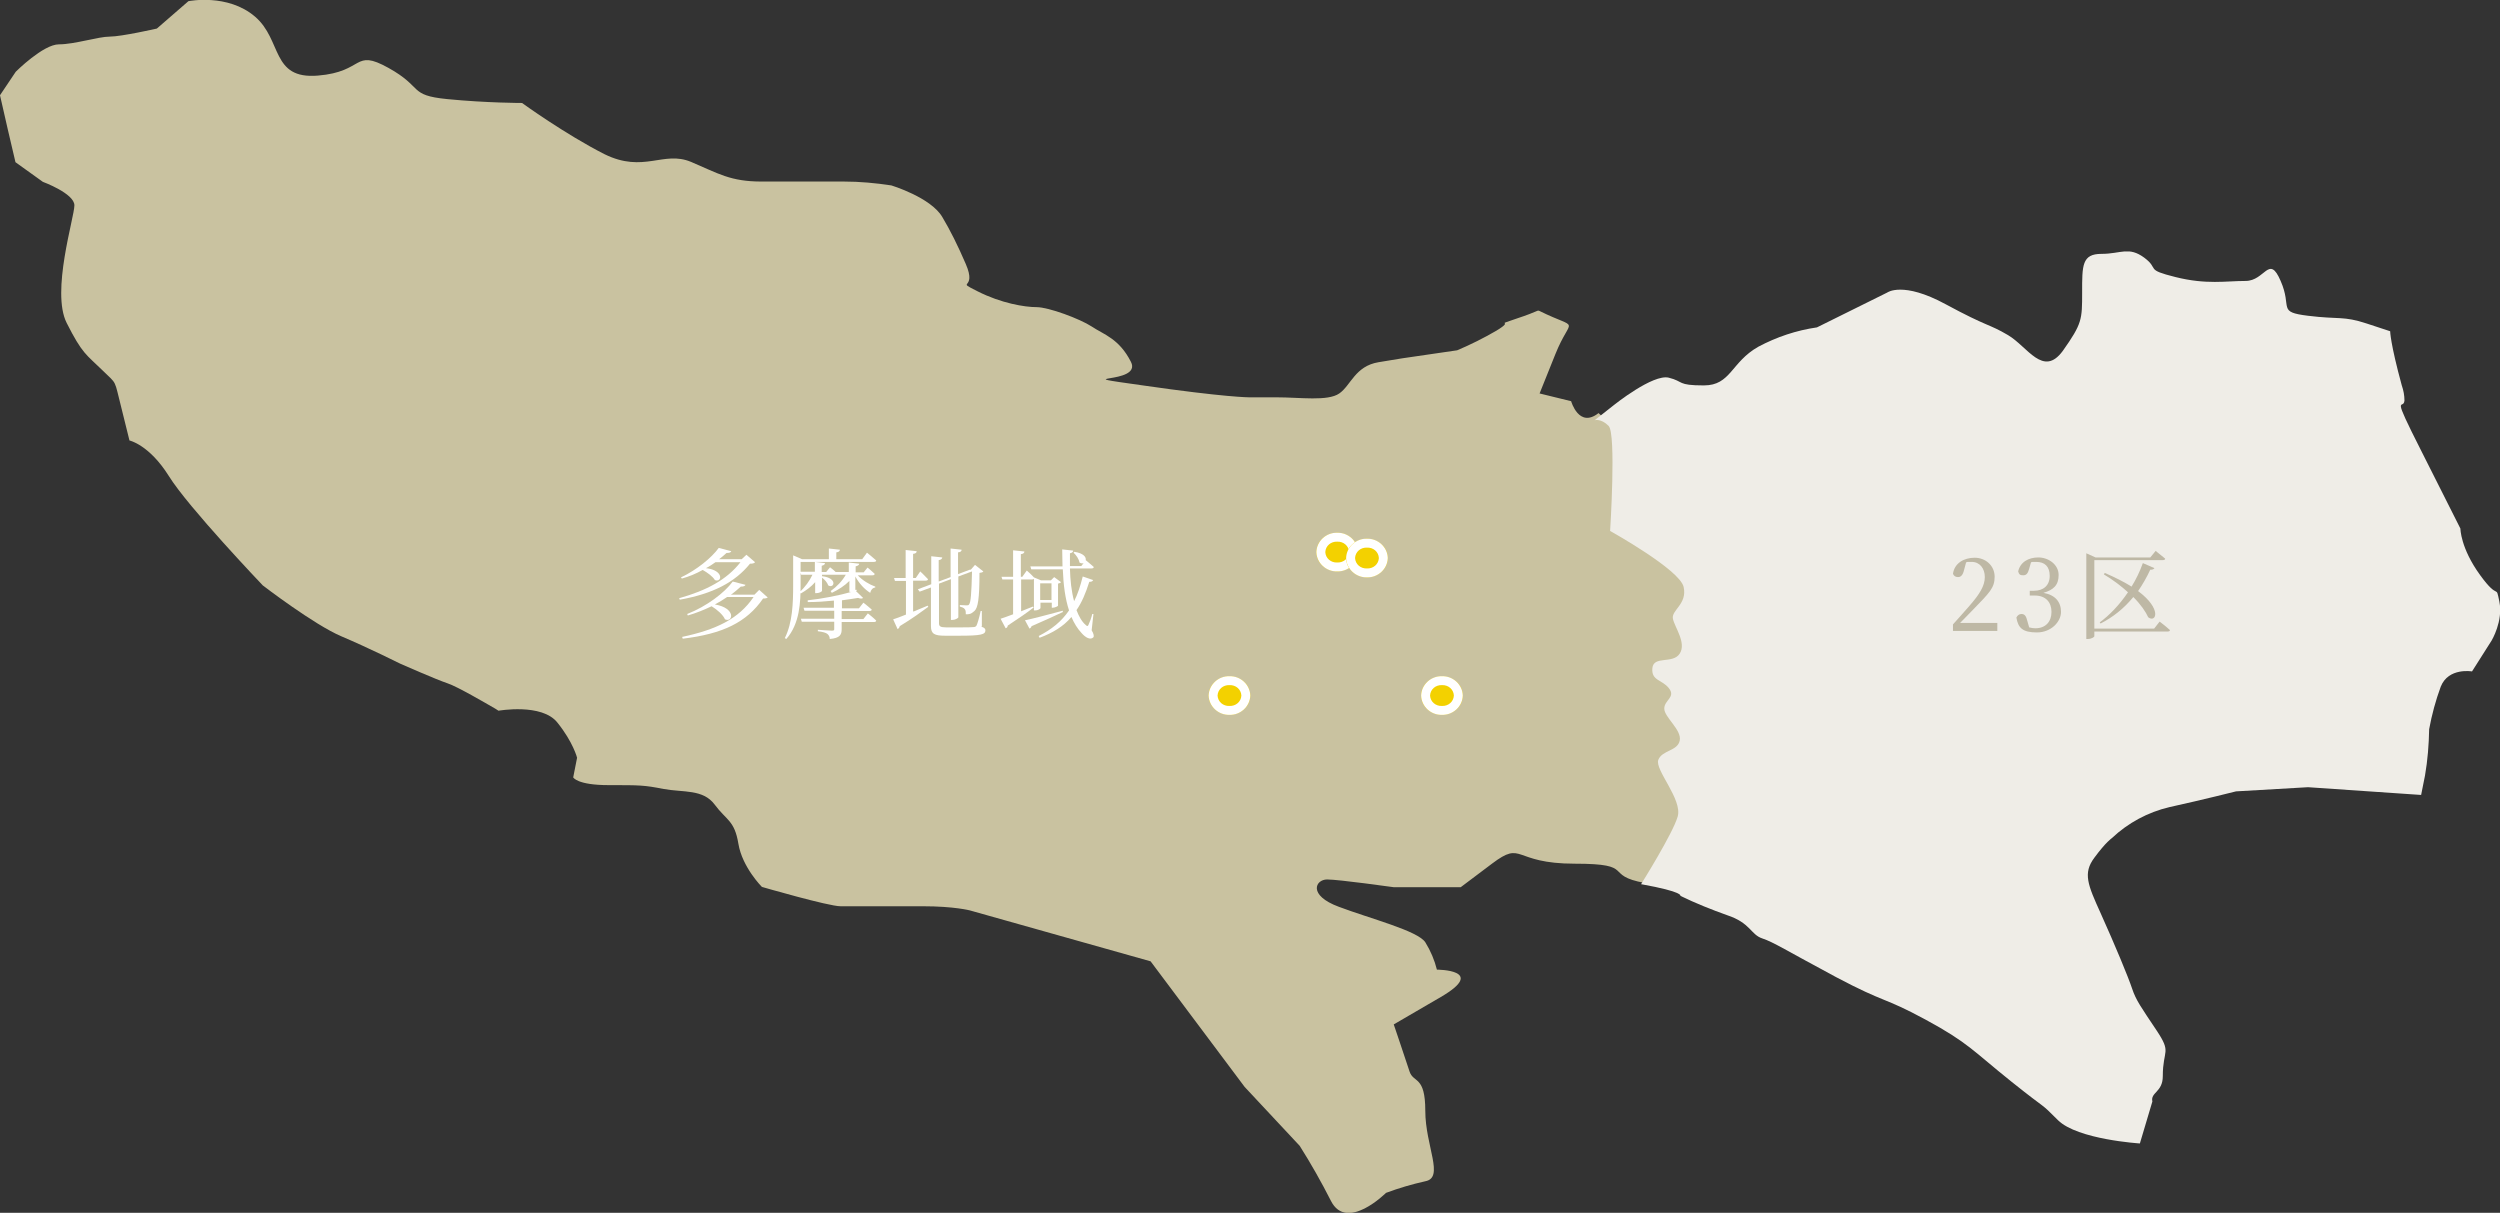 <?xml version="1.0" encoding="UTF-8"?>
<svg id="_レイヤー_1" data-name="レイヤー_1" xmlns="http://www.w3.org/2000/svg" width="840" height="407.5" xmlns:xlink="http://www.w3.org/1999/xlink" version="1.1" viewBox="0 0 840 407.5">
  <rect x="0" y="0" width="840" height="407.5" fill="#333333" stroke="none"/>
  <!-- Generator: Adobe Illustrator 29.3.1, SVG Export Plug-In . SVG Version: 2.1.0 Build 151)  -->
  <defs>
    <style>
      .st0 {
        fill: none;
      }

      .st1 {
        fill: #beb8a5;
      }

      .st2 {
        fill: #c9c2a0;
      }

      .st3 {
        isolation: isolate;
      }

      .st4 {
        clip-path: url(#clippath-1);
      }

      .st5 {
        fill: #fff;
      }

      .st6 {
        fill: #f3d100;
      }

      .st7 {
        fill: #efede7;
      }

      .st8 {
        clip-path: url(#clippath);
      }
    </style>
    <clipPath id="clippath">
      <rect class="st0" width="624" height="407.5"/>
    </clipPath>
    <clipPath id="clippath-1">
      <rect class="st0" x="535.8" y="84.5" width="304.2" height="299.7"/>
    </clipPath>
  </defs>
  <g id="_グループ_502" data-name="グループ_502">
    <g class="st8">
      <g id="_グループ_501" data-name="グループ_501">
        <path id="_パス_6595" data-name="パス_6595" class="st2" d="M552.8,296.7c-14.5-2.6-2.6-6.5-23.7-6.5s-17.2-8-27.8,0l-10.5,7.9h-22.5s-18.5-2.6-22.4-2.6-6.6,5.3,4,9.2c10.6,4,26.4,8,29,11.9,1.8,2.9,3.1,6,3.9,9.2,0,0,17.1,0,1.3,9.2l-15.8,9.2s4,11.8,5.3,15.8c1.3,4,5.3,1.3,5.3,13.2s6.5,22.5,0,23.7c-4.5,1-8.9,2.3-13.2,3.9,0,0-13.2,13.2-18.5,2.7-3.2-6.3-6.7-12.5-10.5-18.5l-18.5-19.8-31.6-42.2-60.7-17.1s-5.3-1.4-15.8-1.4h-27.7c-4,0-26.4-6.5-26.4-6.5,0,0-6.6-6.6-7.9-14.5-1.3-7.9-4-7.8-8-13.2-3.9-5.2-10.5-4-17.1-5.2-6.6-1.3-7.9-1.3-18.5-1.3s-11.9-2.6-11.9-2.6l1.3-6.6s-1.3-5.2-6.6-11.8c-5.2-6.6-19.8-4-19.8-4,0,0-.5-.3-1.1-.7h0c-3.3-1.9-12.7-7.4-16-8.5-3.9-1.3-15.9-6.6-15.9-6.6,0,0-10.6-5.3-19.8-9.2-9.2-3.9-26.4-17.1-26.4-17.1,0,0-25.1-26.3-31.6-36.8-6.6-10.5-13.2-11.9-13.2-11.9l-2.6-10.5c-2.7-10.5-1.3-8-6.6-13.2-5.3-5.2-6.6-5.3-11.9-15.8s2.6-35.5,2.6-39.5-10.6-7.9-10.6-7.9l-9.2-6.6-2.6-11.1h0L0,32l5.3-7.9s9.2-9.2,14.5-9.2,13.2-2.6,17.1-2.6,15.8-2.7,15.8-2.7L63.3.4s13.2-2.7,22.4,5.2c9.2,7.9,5.3,21.1,21.1,19.8,15.8-1.3,11.8-9.2,23.7-2.6,11.9,6.6,6.6,9.2,19.8,10.5,13.2,1.3,25.1,1.3,25.1,1.3,0,0,14.5,10.5,27.7,17.2,13.2,6.5,19.8-1.3,29.1,2.6,9.2,3.9,13.2,6.6,23.7,6.6h27.7c5.3,0,10.6.5,15.9,1.3,0,0,13.2,4,17.1,10.6q3.9,6.5,7.9,15.8c4,9.2-3.9,5.2,4,9.2,7.9,4,15.8,5.3,19.8,5.3s14.5,3.9,18.5,6.5c4,2.7,9.2,4,13.2,11.9,4,7.9-23.7,4,4,7.9,27.7,4,35.7,4,35.7,4h9.2c8,0,17.2,1.4,21.1-1.3s5.3-9.2,13.2-10.5l7.9-1.3,18.5-2.7c4.5-1.9,8.9-4.1,13.2-6.6,6.6-4-1.4-1.3,6.6-4,7.9-2.6,7-3,7.9-2.6,13.8,6.8,10.6,1.3,5.3,14.5l-5.3,13.2,10.6,2.6s2.6,9.2,9.2,4l86.9,79.2-71.1,78.8Z"/>
      </g>
    </g>
  </g>
  <g id="_グループ_504" data-name="グループ_504">
    <g class="st4">
      <g id="_グループ_503" data-name="グループ_503">
        <path id="_パス_6596" data-name="パス_6596" class="st7" d="M551.5,297.1c14.4,2.6,13.1,3.9,13.1,3.9,5.1,2.5,10.4,4.6,15.7,6.5,7.9,2.6,7.9,6.5,11.8,7.8,3.9,1.3,7.8,3.9,24.8,13,17,9,15.7,6.5,30.1,14.3,14.4,7.8,15.8,10.4,28.8,20.8s9.2,6.5,15.7,13c6.6,6.5,27.5,7.8,27.5,7.8l4.2-14.1c-.7-3.1,3.5-3.1,3.5-8.5,0-9.1,3.1-7.6-2.1-15.4-5.2-7.8-6.9-10.1-8.2-14-1.3-3.9-5.6-14.3-10.6-25.4-4.3-9.5-6-13.4-2.1-18.6,3.9-5.3,5.9-6.6,5.9-6.6,5.4-5.1,12.1-8.7,19.3-10.4,11.8-2.6,22.4-5.3,22.4-5.3l24.2-1.4,38,2.6,1.3-6.5c.9-5.2,1.3-10.4,1.4-15.6.9-4.9,2.2-9.7,3.9-14.3,2.6-6.5,10.5-5.1,10.5-5.1l6.6-10.4s3.9-6.5,2.6-13c-1.3-6.4,0,0-6.5-9-6.6-9.1-6.6-15.6-6.6-15.6l-13.1-26c-10.5-20.7-6-13.5-5.7-17h0c0-1.7-.3-3.4-.9-5.1-3.9-14.3-3.9-18.2-3.9-18.2l-7.9-2.6c-7.9-2.6-9.2-1.3-19.7-2.6-10.5-1.3-5.2-2.6-9.2-11.7-3.9-9.1-5.2,0-11.8,0s-13.1,1.3-23.5-1.3c-10.5-2.6-5.3-2.6-10.5-6.5-5.3-3.9-7.8-1.3-14.4-1.3s-6.5,3.9-6.5,13,0,10.4-6.5,19.6c-6.6,9-11.8-1.4-18.4-5.3-6.6-3.9-6.6-2.6-21-10.4-14.4-7.8-19.6-3.9-19.6-3.9l-23.6,11.7c-6.9,1-13.5,3.2-19.7,6.5-9.2,5.2-9.2,13-18.3,13s-6.6-1.3-11.8-2.6c-5.3-1.3-18.3,9.1-18.3,9.1l-6.6,5.2s2.1-.7,4.7,1.9.5,35.3.5,35.3c0,0,23.4,13,24.7,18.8s-4.2,7.8-3.6,10.7,4.6,8.1,2.3,11.7-8.8.6-9.2,4.9,3.3,3.8,5.6,6.8-1.6,3.9-1.6,6.8,5.9,7.1,5.2,10.7-5.9,3.2-7.2,6.5,8.2,13.3,6.5,19.1-12.3,22.7-12.3,22.7"/>
      </g>
    </g>
  </g>
  <g id="_多摩地域" data-name="多摩地域" class="st3">
    <g class="st3">
      <path class="st5" d="M253.6,189c-.3.3-.8.4-1.6.4-5,6.2-12.4,10.1-23.6,12.1l-.2-.5c9.2-2.6,16-6.2,20.6-12.1h-8.4c-1,.7-2,1.4-3.2,2,6.2.7,5.4,5,3,4-.7-1.2-2.5-2.5-4.1-3.4-2.1,1.2-4.5,2.2-7,2.9l-.3-.4c5.3-2.5,10.3-6.6,12.7-9.9l4.2,1.1c-.1.4-.6.6-1.6.6-.7.7-1.6,1.4-2.5,2.1h7.6l1.6-1.5,2.9,2.5ZM258,200.7c-.3.3-.8.4-1.6.4-5.5,8-13.6,11.9-27,13.5l-.2-.6c11.3-2.4,19-6,24-13.4h-8.9c-1.3.9-2.6,1.7-4.1,2.5,7.2,1.2,6.1,6.2,3.4,5-.7-1.6-2.7-3.3-4.5-4.4-2.5,1.2-5.2,2.3-8,3.1l-.2-.5c6.6-2.6,12.5-7.1,15.3-10.9l4.3,1.1c-.2.4-.6.6-1.6.6-1,.9-2,1.8-3.3,2.7h7.9l1.6-1.6,2.9,2.6Z"/>
      <path class="st5" d="M269,188.8v7.7c0,5.6-.2,13-4.8,18.2l-.5-.3c2.6-5.2,2.8-11.8,2.8-17.8v-10l3,1.3h9v-3.6l3.7.4c0,.5-.4.8-1.2.9v2.3h8.7l1.6-2.2s2,1.6,3.1,2.6c0,.4-.4.5-.8.5h-24.7ZM288,198.2c0,0-.2.3-.4.4l2.4,2.3c-.3.3-.9.3-1.7,0-1.6.3-3.4.5-5.4.8v2.7h5.7l1.5-1.9s1.7,1.3,2.8,2.3c0,.4-.4.5-.9.5h-9.2v2.7h7.3l1.5-1.9s1.8,1.4,2.8,2.4c0,.4-.4.5-.8.5h-10.8v2.4c0,1.8-.5,3-4,3.3,0-.7-.3-1.3-.8-1.7-.5-.4-1.5-.7-3.2-.9v-.5s3.9.3,4.7.3.8-.2.8-.6v-2.4h-10.9l-.3-1h11.2v-2.7h-10l-.3-1h10.2v-2.4c-2.9.3-5.9.5-8.8.5v-.6c4.9-.5,10.8-1.7,14.6-2.8h-.6v-3.7c-1.6,1.6-3.6,2.9-5.9,4l-.4-.6c2.1-1.5,3.9-3.4,5.1-5.5h-8v.5c5.4.6,4.1,4.3,2.1,3.1-.3-.9-1.2-2-2.1-2.6v4.4c0,.3-1,.8-1.9.8h-.4v-3.7c-1.3,1.5-2.9,2.7-4.8,3.8l-.4-.5c1.8-1.6,3.3-3.7,4.3-5.8h-3.8l-.3-1h4.9v-3.3l3.4.4c0,.4-.3.7-1.1.9v2.1h1.5l1.3-1.6s1.1.8,1.9,1.6h4.4v-3.2l3.5.4c0,.4-.4.7-1.2.9v2h2.7l1.3-1.6s1.5,1.2,2.4,2.1c0,.4-.4.5-.8.5h-4.9c1.6,1.7,3.9,3.1,5.9,3.8v.3c-.9.1-1.5.8-1.7,1.8-1.9-1.2-3.7-3.1-5-5.5v4.5Z"/>
      <path class="st5" d="M306.9,205.5c1.5-.6,3.1-1.3,4.8-2l.2.4c-2.2,1.6-5.3,3.9-9.6,6.5,0,.4-.4.8-.7,1l-1.5-3.3c.9-.3,2.4-.8,4.3-1.6v-11.3h-3.7l-.3-1h3.9v-9.4l3.7.4c0,.5-.3.8-1.2.9v8.1h.9l1.5-2.2s1.7,1.6,2.6,2.6c0,.4-.4.5-.9.5h-4.1v10.2ZM329.8,210.6c1,.3,1.3.7,1.3,1.2,0,1.4-1.5,1.8-8.7,1.8h-4.9c-3.5,0-4.7-.6-4.7-3.2v-13l-3.8,1.4-.6-.8,4.5-1.7v-9.4l3.7.4c0,.4-.4.8-1.2.9v7.2l4-1.5v-9.6l3.7.4c0,.5-.3.8-1.2.9v7.3l4-1.5h.3c0,0,1.4-1.6,1.4-1.6l2.8,2.2c-.2.3-.6.4-1.3.5,0,8.7-.5,11.7-1.7,12.8s-1.8,1.1-2.9,1.1c0-.8,0-1.4-.4-1.8-.3-.4-.9-.6-1.6-.8v-.5c.7,0,1.7.1,2.2.1s.7,0,.9-.3c.6-.7.8-3.7,1-11.1l-4.6,1.7v13.7c0,.3-1.1.9-2,.9h-.5v-13.7l-4,1.5v13.3c0,1,.4,1.4,2.4,1.4h4.8c2.1,0,3.7,0,4.4-.1.5,0,.8-.2,1-.5.3-.6.9-2.5,1.4-4.9h.4v5Z"/>
      <path class="st5" d="M347.2,204.2c-1.9,1.5-4.8,3.5-8.6,6,0,.4-.3.8-.7.9l-1.7-3.2c.9-.3,2.4-.8,4.2-1.5v-11.7h-3.6l-.3-.9h3.9v-8.9l3.8.4c0,.5-.4.8-1.2.9v7.6h.5l1.5-2.1s1.5,1.3,2.4,2.3h0s2.4,1,2.4,1h3.3l1.1-1.1,2.3,1.7c-.1.2-.5.4-1,.5v7.4c0,.2-1.1.7-1.8.7h-.3v-1.7h-3.8v1.8c0,.2-.7.8-1.8.8h-.4v-10.6c-.2.1-.4.2-.6.2h-3.7v10.7c1.3-.5,2.6-1.1,4-1.6l.2.4ZM357.2,205.6c-2.5,1.2-6,2.8-10.6,4.8-.1.4-.4.7-.7.8l-1.5-2.8c2.2-.4,7.4-1.8,12.7-3.2v.5ZM366.8,211.8c.7,1.1.9,2.1.5,2.4-1,.9-2.6,0-3.9-1.5-1.4-1.5-2.5-3.3-3.4-5.4-2.7,3.2-6.2,5.3-10.7,7l-.3-.6c4.3-2.2,7.6-4.8,10.2-8.6-1.3-3.9-1.9-8.6-2.1-13.8h-10.6l-.3-1h10.8c0-1.8-.1-3.7-.1-5.7l3.7.4c0,.4-.4.8-1.1.9,0,1.4,0,2.9,0,4.3h3.8l.8-1c-.4.2-.9.1-1.4-.2-.2-1.2-1.1-2.5-2-3.3l.3-.3c3.1.5,4,1.8,3.8,2.8h0s1.7,1.4,2.7,2.3c0,.4-.4.5-.8.5h-7.2c.1,3.9.5,7.7,1.4,11,1.2-2.3,2.1-5.1,2.9-8.3l3.5,1.2c-.2.4-.5.6-1.3.6-1.2,3.8-2.5,6.9-4.3,9.5.8,2.1,1.8,3.9,3.1,5,.4.4.7.5.9,0,.4-.8,1-2.4,1.3-3.7h.4c0,0-.6,5.4-.6,5.4ZM349.5,196v5.6h3.8v-5.6h-3.8Z"/>
    </g>
  </g>
  <g id="_23区" class="st3">
    <g class="st3">
      <path class="st1" d="M671.1,209.2v2.8h-14.9v-2.2c2-2.2,3.9-4.4,5.5-6.2,3.5-4,5.2-6.8,5.2-9.7s-1.7-5.1-4.4-5.1-1.2,0-1.9.2l-.7,2.6c-.4,1.7-1.1,2.3-2,2.3s-1.4-.4-1.7-1.1c.5-3.6,3.7-5.4,7.3-5.4s6.7,2.6,6.7,6.4-1.8,5.4-7.3,11.1c-1,1-2.6,2.7-4.3,4.4h12.5Z"/>
      <path class="st1" d="M681.8,191.1c-.4,1.5-.9,2.2-2,2.2s-1.4-.3-1.7-1.3c.7-3.1,3.4-4.7,6.8-4.7s6.8,2.4,6.8,5.9-1.8,5-5.1,6c4,.7,5.9,3.1,5.9,6.4s-3.3,6.9-8.1,6.9-6.3-1.5-6.9-5c.4-.8,1-1.2,1.7-1.2,1.1,0,1.6.7,2,2.4l.6,2.1c.7.2,1.4.3,2.1.3,3.5,0,5.4-2.3,5.4-5.5s-1.9-5.5-5.6-5.5h-1.7v-1.6h1.4c3.2,0,5.3-1.8,5.3-5s-1.7-4.7-4.5-4.7-1.1,0-1.8.2l-.6,2.1Z"/>
      <path class="st1" d="M725.7,208.9s2.1,1.6,3.4,2.8c0,.4-.4.5-.9.5h-24.5v1.6c0,.2-.9.9-2.2.9h-.5v-28.8l3.1,1.4h18.4l1.8-2.2s2,1.6,3.2,2.6c0,.4-.4.5-.9.5h-22.9v23h20.1l1.8-2.3ZM705.4,209.2c3.3-2.4,6.7-5.9,9.6-10.2-2.2-2-4.9-4.1-8.1-6l.3-.5c3.7,1.6,6.6,3.1,9,4.6,1.5-2.4,2.8-5.1,3.8-7.9l3.9,1.7c-.2.3-.7.6-1.4.5-1.2,2.6-2.6,5-4.1,7.2,8.2,6.1,6,10.8,3.4,8.8-.8-1.8-2.5-4.3-5-6.8-3.2,3.9-6.9,6.8-11,8.9l-.3-.4Z"/>
    </g>
  </g>
  <g>
    <ellipse id="_楕円形_49" data-name="楕円形_49" class="st6" cx="449.3" cy="185.5" rx="7" ry="6.5"/>
    <path id="_楕円形_49_-_アウトライン" data-name="楕円形_49_-_アウトライン" class="st5" d="M449.3,182c-2.1-.1-3.9,1.4-4,3.5.1,2.1,1.9,3.6,4,3.5,2.1.1,3.9-1.4,4-3.5-.1-2.1-1.9-3.6-4-3.5M449.3,179c3.7-.1,6.9,2.8,7,6.5-.1,3.7-3.3,6.6-7,6.5-3.7.1-6.9-2.8-7-6.5.1-3.7,3.3-6.6,7-6.5Z"/>
  </g>
  <g>
    <ellipse id="_楕円形_491" data-name="楕円形_49" class="st6" cx="459.3" cy="187.5" rx="7" ry="6.5"/>
    <path id="_楕円形_49_-_アウトライン1" data-name="楕円形_49_-_アウトライン" class="st5" d="M459.3,184c-2.1-.1-3.9,1.4-4,3.5.1,2.1,1.9,3.6,4,3.5,2.1.1,3.9-1.4,4-3.5-.1-2.1-1.9-3.6-4-3.5M459.3,181c3.7-.1,6.9,2.8,7,6.5-.1,3.7-3.3,6.6-7,6.5-3.7.1-6.9-2.8-7-6.5.1-3.7,3.3-6.6,7-6.5Z"/>
  </g>
  <ellipse id="_楕円形_50" data-name="楕円形_50" class="st6" cx="413.1" cy="233.7" rx="7" ry="6.5"/>
  <path id="_楕円形_50_-_アウトライン" data-name="楕円形_50_-_アウトライン" class="st5" d="M413.1,230.2c-2.1-.1-3.9,1.4-4,3.5.1,2.1,1.9,3.6,4,3.5,2.1.1,3.9-1.4,4-3.5-.1-2.1-1.9-3.6-4-3.5M413.1,227.2c3.7-.1,6.9,2.8,7,6.5-.1,3.7-3.3,6.6-7,6.5-3.7.1-6.9-2.8-7-6.5.1-3.7,3.3-6.6,7-6.5Z"/>
  <ellipse id="_楕円形_51" data-name="楕円形_51" class="st6" cx="484.5" cy="233.7" rx="7" ry="6.5"/>
  <path id="_楕円形_51_-_アウトライン" data-name="楕円形_51_-_アウトライン" class="st5" d="M484.5,230.2c-2.1-.1-3.9,1.4-4,3.5.1,2.1,1.9,3.6,4,3.5,2.1.1,3.9-1.4,4-3.5-.1-2.1-1.9-3.6-4-3.5M484.5,227.2c3.7-.1,6.9,2.8,7,6.5-.1,3.7-3.3,6.6-7,6.5-3.7.1-6.9-2.8-7-6.5.1-3.7,3.3-6.6,7-6.5Z"/>
</svg>